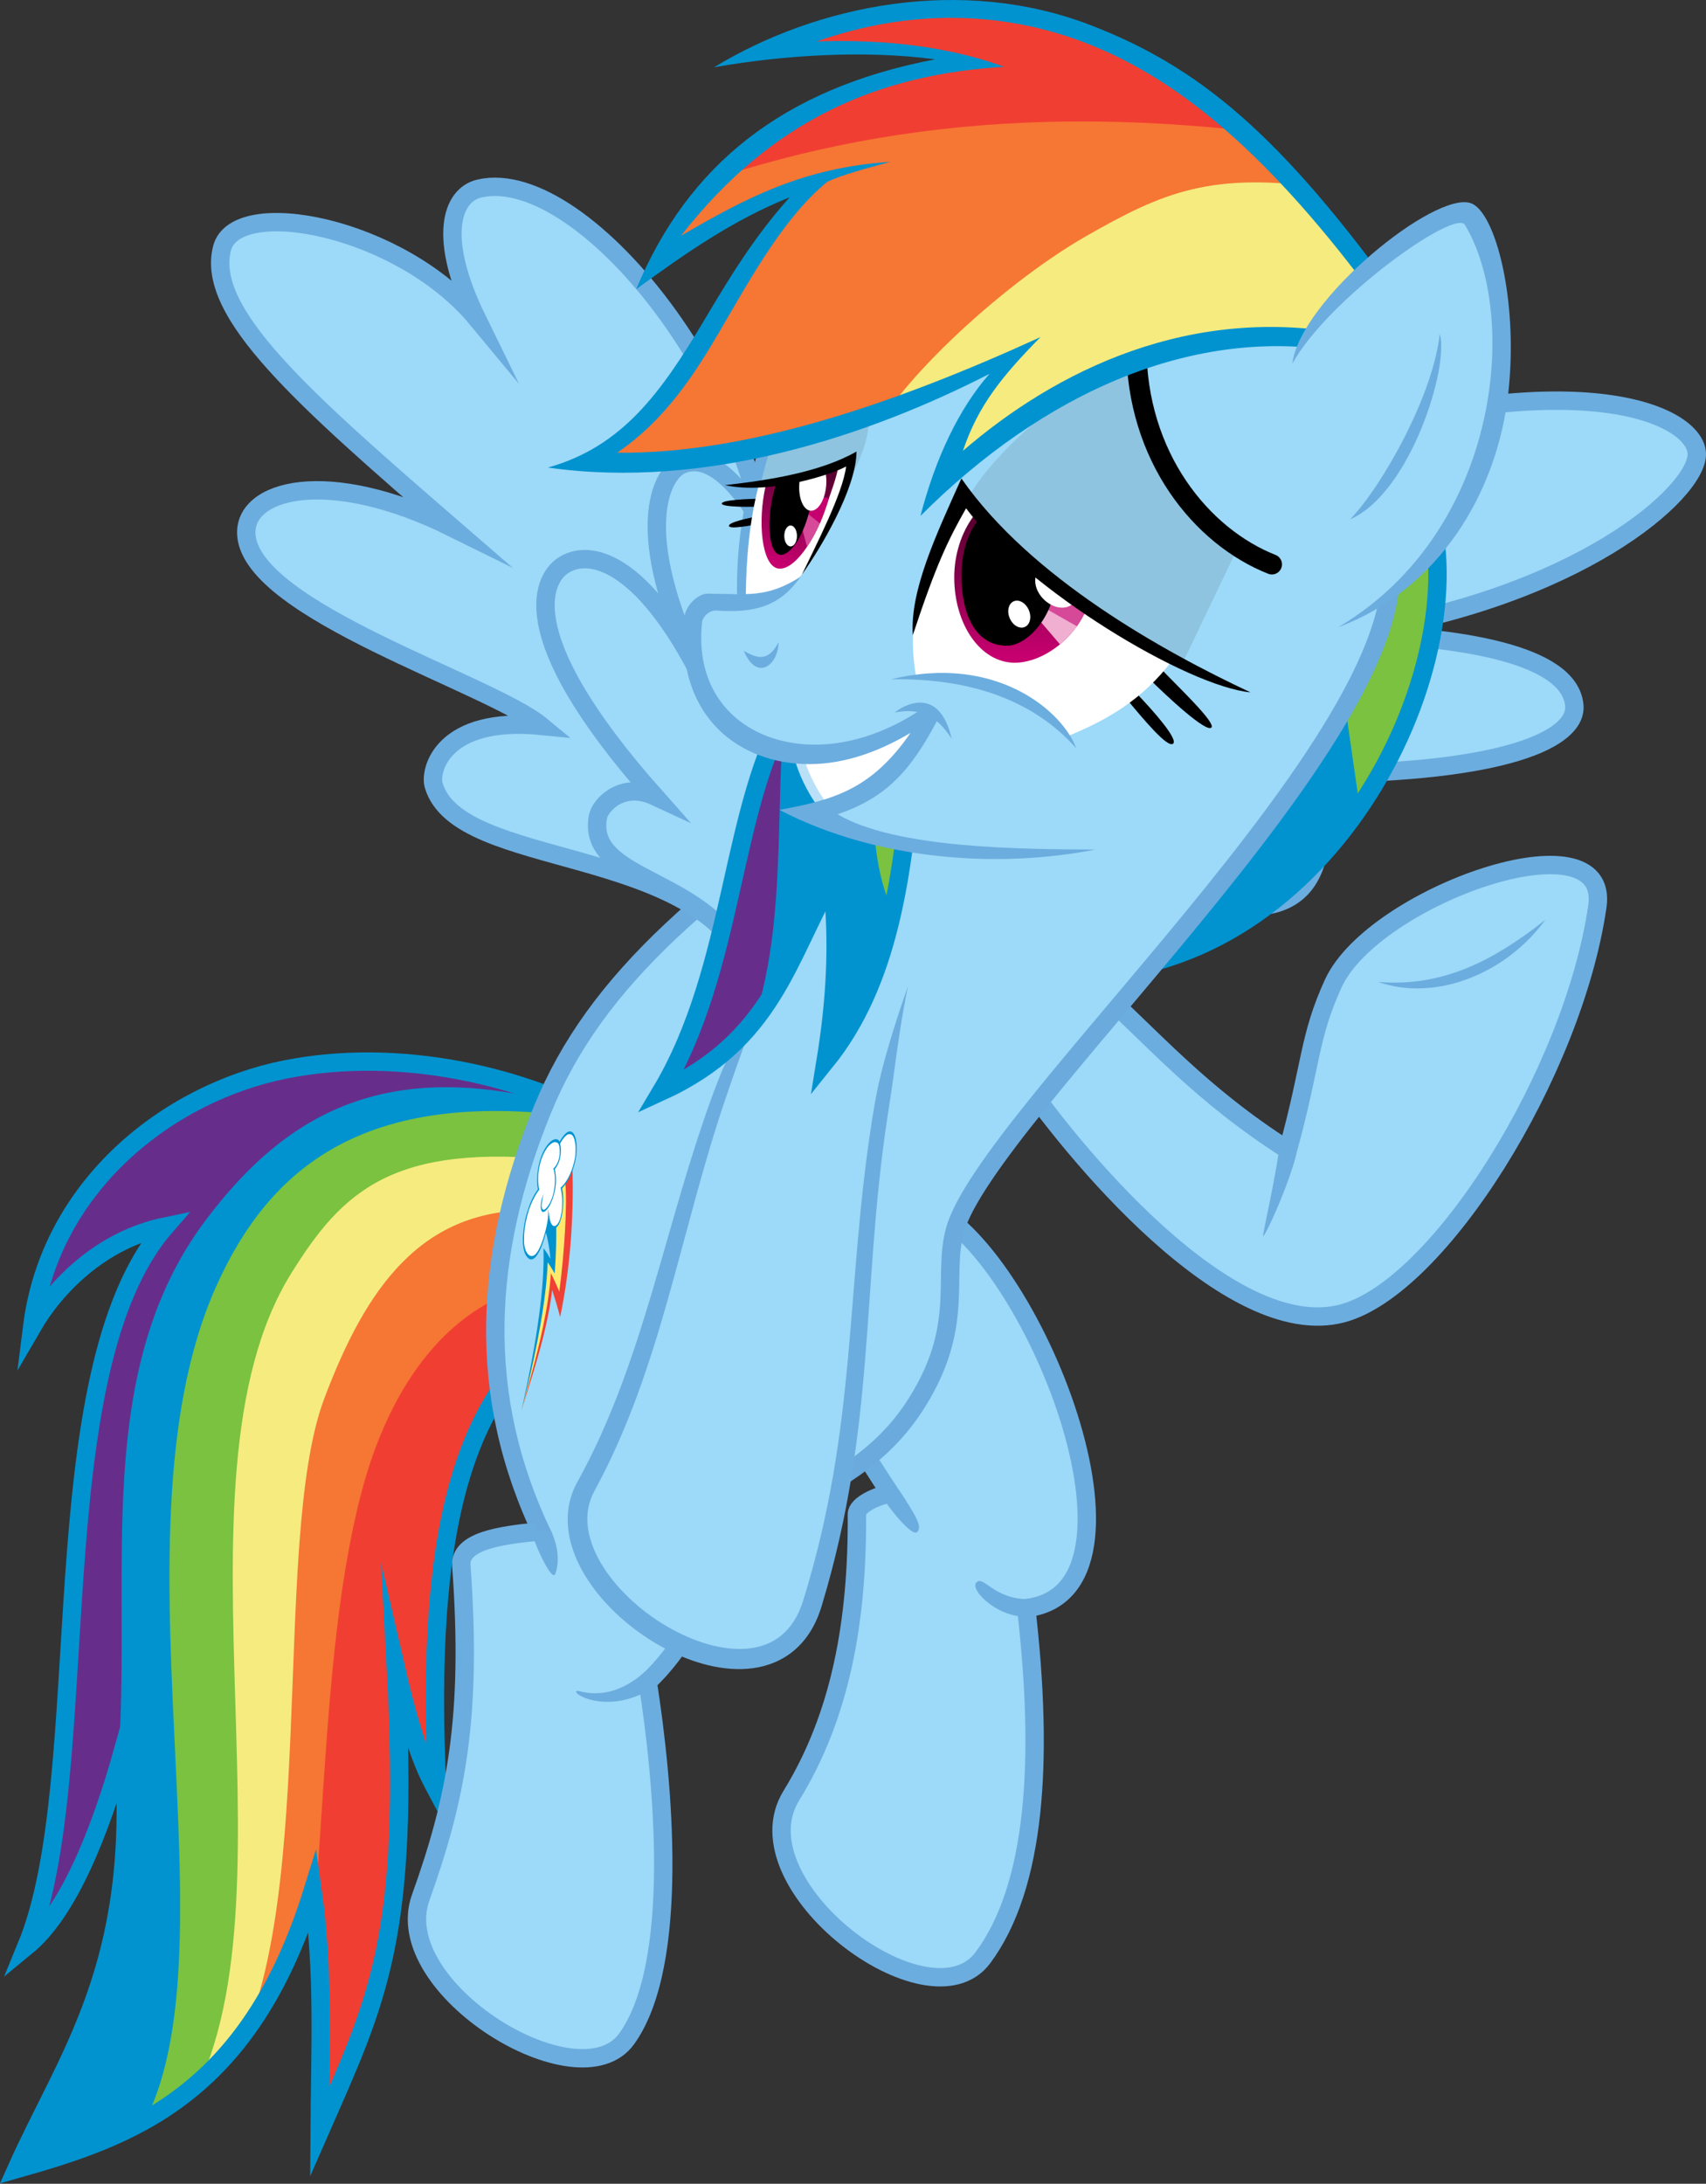 <?xml version="1.0" encoding="UTF-8" standalone="no"?>
<!-- Created with Inkscape (http://www.inkscape.org/) -->
<svg xmlns:dc="http://purl.org/dc/elements/1.1/" xmlns:cc="http://creativecommons.org/ns#" xmlns:rdf="http://www.w3.org/1999/02/22-rdf-syntax-ns#" xmlns:svg="http://www.w3.org/2000/svg" xmlns="http://www.w3.org/2000/svg" xmlns:xlink="http://www.w3.org/1999/xlink" xmlns:sodipodi="http://sodipodi.sourceforge.net/DTD/sodipodi-0.dtd" xmlns:inkscape="http://www.inkscape.org/namespaces/inkscape" width="330.765mm" height="423.333mm" viewBox="0 0 1172 1500" id="svg2" version="1.1" inkscape:version="0.91 r13725" sodipodi:docname="dash_7x02_export.svg">
  <rect x="0" y="0" width="1172" height="1500" fill="#333333" stroke="none"/>
  <defs id="defs4">
    <linearGradient inkscape:collect="always" id="linearGradient5197">
      <stop style="stop-color:#570030;stop-opacity:1" offset="0" id="stop5199"/>
      <stop style="stop-color:#c6006f;stop-opacity:1" offset="1" id="stop5201"/>
    </linearGradient>
    <inkscape:path-effect effect="powerstroke" id="path-effect4378" is_visible="true" offset_points="0.26,4.599 | 1.516,6.96 | 2.803,5.073 | 2.87,4.361" sort_points="true" interpolator_type="CubicBezierFit" interpolator_beta="0.2" start_linecap_type="zerowidth" linejoin_type="round" miter_limit="4" end_linecap_type="zerowidth"/>
    <clipPath clipPathUnits="userSpaceOnUse" id="clipPath4284">
      <path sodipodi:nodetypes="cscccccccccc" inkscape:connector-curvature="0" id="path4286" d="M 237.143,587.362 C 189.029,558.734 119.419,542.87 56.968,555.343 -6.17,567.953 -71.061,618.068 -80.75,695.378 c 12.599,-21.74 37.466,-47.375 72.511,-54.603 -70.004,80.473 -37.108,298.429 -75.613,391.832 22.49,-18.424 39.818,-60.969 52.741,-107.069 9.102,117.226 -30.642,166.562 -58.225,228.336 61.983,-17.534 126.505,-39.569 161.27,-151.325 6.312,45.001 4.06,85.962 3.796,130.963 31.494,-71.855 49.383,-105.646 41.515,-252.461 10.994,47.594 18.311,59.229 22.567,67.254 -7.385,-148.229 15.703,-220.26 75.152,-258.557" style="opacity:0.421;fill:#000000;fill-opacity:1;fill-rule:evenodd;stroke:none;stroke-width:10;stroke-linecap:butt;stroke-linejoin:miter;stroke-miterlimit:40;stroke-dasharray:none;stroke-opacity:1"/>
    </clipPath>
    <clipPath clipPathUnits="userSpaceOnUse" id="clipPath4222">
      <path style="display:inline;opacity:0.462;fill:#ff0000;fill-opacity:1;fill-rule:evenodd;stroke:none;stroke-width:10;stroke-linecap:butt;stroke-linejoin:miter;stroke-miterlimit:10;stroke-dasharray:none;stroke-opacity:1" d="M 661.145,141.71 C 603.122,61.285 550.893,13.264 493.401,-8.489 437.408,-29.676 376.185,-26.019 317.382,2.309 373.188,-1.642 387.551,0.498 416.468,6.497 329.545,28.582 285.843,65.524 261.936,113.981 291.444,93.624 315.303,79.787 345.768,71.984 296.987,111.793 288.429,189.326 220.718,224.037 c 92.129,4.975 147.599,-21.494 228.58,-54.599 -16.464,16.741 -25.802,41.542 -35.197,64.91 50.674,-42.379 130.861,-94.39 222.295,-73.95" id="path4224" inkscape:connector-curvature="0" sodipodi:nodetypes="cscccccccc"/>
    </clipPath>
    <clipPath clipPathUnits="userSpaceOnUse" id="clipPath4280">
      <path style="opacity:0.376;fill:#000000;fill-opacity:1;fill-rule:evenodd;stroke:none;stroke-width:10;stroke-linecap:butt;stroke-linejoin:miter;stroke-miterlimit:10;stroke-dasharray:none;stroke-opacity:1" d="m 332.34,356.872 c -33.488,54.558 -29.892,142.122 -70.7,210.52 60.779,-27.806 68.587,-72.771 92.924,-115.367 4.127,35.275 1.614,68.029 -3.413,98.898 34.851,-43.185 42.373,-102.356 47.293,-164.078" id="path4282" inkscape:connector-curvature="0" sodipodi:nodetypes="ccccc"/>
    </clipPath>
    <clipPath clipPathUnits="userSpaceOnUse" id="clipPath4310">
      <path style="opacity:0.432;fill:#000000;fill-opacity:1;fill-rule:evenodd;stroke:none;stroke-width:10;stroke-linecap:butt;stroke-linejoin:miter;stroke-miterlimit:4;stroke-dasharray:none;stroke-opacity:1" d="m 672.257,232.118 c 42.445,77.354 -31.027,253.11 -166.17,269.206" id="path4312" inkscape:connector-curvature="0" sodipodi:nodetypes="cc"/>
    </clipPath>
    <clipPath clipPathUnits="userSpaceOnUse" id="clipPath5090">
      <path sodipodi:nodetypes="cccccc" inkscape:connector-curvature="0" id="path5092" d="m 425.714,241.648 c -16.354,30.586 -24.682,58.921 -26.979,77.03 -0.278,7.41 0.271,14.999 1.711,23.06 34.182,-1.336 58.745,7.944 82.768,31.964 20.907,-8.481 40.691,-19.785 56.768,-41.268 -46.618,-26.183 -85.355,-53.866 -114.268,-90.786 z" style="opacity:0.342;fill:#000000;fill-opacity:1;fill-rule:evenodd;stroke:none;stroke-width:1px;stroke-linecap:butt;stroke-linejoin:miter;stroke-opacity:1"/>
    </clipPath>
    <clipPath clipPathUnits="userSpaceOnUse" id="clipPath5147">
      <path sodipodi:nodetypes="ccccc" inkscape:connector-curvature="0" id="path5149" d="m 314.915,236.664 c -5.251,19.842 -6.973,40.559 -7.197,60.735 13.186,2.384 21.974,-0.236 30.594,-11.748 10.636,-17.686 24.963,-44.004 26.606,-62.372 -16.877,7.549 -34.36,12.458 -50.003,13.385 z" style="opacity:0.338;fill:#000000;fill-opacity:1;fill-rule:evenodd;stroke:none;stroke-width:1px;stroke-linecap:butt;stroke-linejoin:miter;stroke-opacity:1"/>
    </clipPath>
    <linearGradient inkscape:collect="always" xlink:href="#linearGradient5197" id="linearGradient5203" x1="458.567" y1="253.737" x2="459.678" y2="330.003" gradientUnits="userSpaceOnUse"/>
    <linearGradient inkscape:collect="always" xlink:href="#linearGradient5197" id="linearGradient5211" x1="344.827" y1="228.382" x2="325.785" y2="279.647" gradientUnits="userSpaceOnUse"/>
  </defs>
  <sodipodi:namedview id="base" pagecolor="#ffffff" bordercolor="#666666" borderopacity="1.0" inkscape:pageopacity="0.0" inkscape:pageshadow="2" inkscape:zoom="0.7" inkscape:cx="515.44295" inkscape:cy="1074.3534" inkscape:document-units="px" inkscape:current-layer="layer2" showgrid="false" inkscape:window-width="1680" inkscape:window-height="966" inkscape:window-x="-8" inkscape:window-y="-8" inkscape:window-maximized="1" inkscape:snap-global="false" inkscape:snap-bbox="true" inkscape:object-paths="false" inkscape:bbox-nodes="true" inkscape:snap-nodes="false" showguides="false" fit-margin-top="0" fit-margin-left="0" fit-margin-right="0" fit-margin-bottom="0"/>
  <g inkscape:groupmode="layer" id="layer2" inkscape:label="dash" style="display:inline;opacity:1" transform="translate(98.259,338.405)">
    <g id="g4365" style="opacity:1" transform="matrix(1.262,0,0,1.262,25.75,-304.626)">
      <path sodipodi:nodetypes="ccssscc" inkscape:connector-curvature="0" id="path4155" d="m 369.643,761.291 c 5.295,6.676 9.845,14.554 16.747,24.941 -6.878,0.937 -18.206,6.025 -18.176,11.131 0.34,58.144 -8.812,109.535 -35.714,153.214 -29.979,48.676 75.084,127.566 104.286,88.214 28.859,-38.89 33.143,-107.624 23.576,-190.267 76.968,-8.988 2.754,-196.177 -54.647,-219.019" style="opacity:1;fill:#9dd9f8;fill-opacity:1;fill-rule:evenodd;stroke:#6caddf;stroke-width:10;stroke-linecap:butt;stroke-linejoin:miter;stroke-miterlimit:4;stroke-dasharray:none;stroke-opacity:1"/>
      <path sodipodi:nodetypes="ccsc" inkscape:connector-curvature="0" id="path4226-6-9" d="m 391.024,784.224 -12.386,-0.822 c 10.054,15.119 19.859,25.899 22.311,23.748 3.185,-2.794 -0.849,-9.426 -9.925,-22.926 z" style="color:#000000;font-style:normal;font-variant:normal;font-weight:normal;font-stretch:normal;font-size:medium;line-height:normal;font-family:sans-serif;text-indent:0;text-align:start;text-decoration:none;text-decoration-line:none;text-decoration-style:solid;text-decoration-color:#000000;letter-spacing:normal;word-spacing:normal;text-transform:none;direction:ltr;block-progression:tb;writing-mode:lr-tb;baseline-shift:baseline;text-anchor:start;white-space:normal;clip-rule:nonzero;display:inline;overflow:visible;visibility:visible;opacity:1;isolation:auto;mix-blend-mode:normal;color-interpolation:sRGB;color-interpolation-filters:linearRGB;solid-color:#000000;solid-opacity:1;fill:#6caddf;fill-opacity:1;fill-rule:evenodd;stroke:none;stroke-width:1px;stroke-linecap:butt;stroke-linejoin:miter;stroke-miterlimit:4;stroke-dasharray:none;stroke-dashoffset:0;stroke-opacity:1;color-rendering:auto;image-rendering:auto;shape-rendering:auto;text-rendering:auto;enable-background:accumulate"/>
      <path sodipodi:nodetypes="ccsc" inkscape:connector-curvature="0" id="path4226-6-30" d="m 463.999,852.989 -2.551,-9.34 c -19.038,0.025 -24.702,-13.735 -28.425,-8.826 -3.094,4.081 12.869,20.517 30.976,18.166 z" style="color:#000000;font-style:normal;font-variant:normal;font-weight:normal;font-stretch:normal;font-size:medium;line-height:normal;font-family:sans-serif;text-indent:0;text-align:start;text-decoration:none;text-decoration-line:none;text-decoration-style:solid;text-decoration-color:#000000;letter-spacing:normal;word-spacing:normal;text-transform:none;direction:ltr;block-progression:tb;writing-mode:lr-tb;baseline-shift:baseline;text-anchor:start;white-space:normal;clip-rule:nonzero;display:inline;overflow:visible;visibility:visible;opacity:1;isolation:auto;mix-blend-mode:normal;color-interpolation:sRGB;color-interpolation-filters:linearRGB;solid-color:#000000;solid-opacity:1;fill:#6caddf;fill-opacity:1;fill-rule:evenodd;stroke:none;stroke-width:1px;stroke-linecap:butt;stroke-linejoin:miter;stroke-miterlimit:4;stroke-dasharray:none;stroke-dashoffset:0;stroke-opacity:1;color-rendering:auto;image-rendering:auto;shape-rendering:auto;text-rendering:auto;enable-background:accumulate"/>
    </g>
    <path style="opacity:1;fill:#9dd9f8;fill-opacity:1;fill-rule:evenodd;stroke:#6caddf;stroke-width:12.622;stroke-linecap:butt;stroke-linejoin:miter;stroke-miterlimit:4;stroke-dasharray:none;stroke-opacity:1" d="m 819.994,-39.049 c 174.968,-48.529 246.278,-13.01 247.42,12.1 1.191,26.201 -81.71,100.768 -243.595,123.694 80.243,1.813 156.395,13.905 159.466,49.476 1.995,23.111 -47.871,46.053 -177.314,46.791 12.237,71.16 -8.503,110.036 -90.516,82.242" id="path4165" inkscape:connector-curvature="0" sodipodi:nodetypes="cscscc"/>
    <g id="g5113" style="opacity:1" transform="matrix(1.262,0,0,1.262,25.75,-304.626)">
      <g style="opacity:1" clip-path="url(#clipPath4284)" id="g4274">
        <path style="opacity:1;fill:#662e8a;fill-opacity:1;stroke:none;stroke-width:10;stroke-miterlimit:4;stroke-dasharray:none;stroke-dashoffset:0;stroke-opacity:1" d="M -92.143,583.791 38.962,544.1 150.714,540.934 210,579.505 C 112.882,552.565 54.443,591.918 9.928,660.196 -41.361,738.864 2.244,936.921 -52.143,1025.219 l -57.401,40.04 z" id="rect4181-7" inkscape:connector-curvature="0" sodipodi:nodetypes="ccccsccc"/>
        <path style="opacity:1;fill:#0193cf;fill-opacity:1;stroke:none;stroke-width:10;stroke-miterlimit:4;stroke-dasharray:none;stroke-dashoffset:0;stroke-opacity:1" d="M -84.173,1072.979 C 18.473,951.022 -80.366,762.833 13.488,637.661 59.581,576.186 116.116,547.384 215,576.291 l 3.449,22.36 C -110.944,532.038 80.878,1023.499 -27.605,1174.438 l -76.964,-7.637 z" id="rect4181-1" inkscape:connector-curvature="0" sodipodi:nodetypes="csccccc"/>
        <path style="opacity:1;fill:#7ac240;fill-opacity:1;stroke:none;stroke-width:10;stroke-miterlimit:4;stroke-dasharray:none;stroke-dashoffset:0;stroke-opacity:1" d="M -31.608,1146.085 C 41.164,1061.359 -44.439,815.402 19.538,673.11 48.541,608.604 100.088,566.02 214.446,580.905 l -5.051,36.809 C -64.821,574.012 104.189,1029.387 8.293,1140.467 Z" id="rect4181-3" inkscape:connector-curvature="0" sodipodi:nodetypes="cscccc"/>
        <path style="opacity:1;fill:#f5eb7e;fill-opacity:1;stroke:none;stroke-width:10;stroke-miterlimit:4;stroke-dasharray:none;stroke-dashoffset:0;stroke-opacity:1" d="M 0.333,1125.268 C 70.186,1019.191 -10.85,780.873 60.143,666.506 87.899,621.792 115.264,594.962 207.748,604.787 l -11.869,34.031 C 33.146,657.95 89.602,948.26 55.386,1100.963 Z" id="rect4181-8" inkscape:connector-curvature="0" sodipodi:nodetypes="cscccc"/>
        <path style="opacity:1;fill:#f67634;fill-opacity:1;stroke:none;stroke-width:10;stroke-miterlimit:4;stroke-dasharray:none;stroke-dashoffset:0;stroke-opacity:1" d="M 23.953,1100.925 C 77.149,1024.107 48.329,813.824 78.306,734.325 100.823,674.613 131.113,630.057 194.286,632.005 L 185,686.648 C 90.835,714.975 97.502,876.423 68.905,1116.015 Z" id="rect4181-70" inkscape:connector-curvature="0" sodipodi:nodetypes="cscccc"/>
        <path style="opacity:1;fill:#f13e32;fill-opacity:1;stroke:none;stroke-width:10;stroke-miterlimit:4;stroke-dasharray:none;stroke-dashoffset:0;stroke-opacity:1" d="M 54.482,1144.399 C 81.974,1032.229 71.526,889.77 98.186,786.694 113.84,726.173 146.983,681.195 197.5,671.648 l 12.5,30.357 -44.795,82.111 -1.773,151.436 -79.135,240.287 z" id="rect4181-5" inkscape:connector-curvature="0" sodipodi:nodetypes="cscccccc"/>
      </g>
      <path sodipodi:nodetypes="cscccccccccc" inkscape:connector-curvature="0" id="path4175" d="M 237.143,587.362 C 189.029,558.734 119.419,542.87 56.968,555.343 -6.17,567.953 -71.061,618.068 -80.75,695.378 c 12.599,-21.74 37.466,-47.375 72.511,-54.603 -70.004,80.473 -37.108,298.429 -75.613,391.832 22.49,-18.424 39.818,-60.969 52.741,-107.069 9.102,117.226 -30.642,166.562 -58.225,228.336 61.983,-17.534 126.505,-39.569 161.27,-151.325 6.312,45.001 4.06,85.962 3.796,130.963 31.494,-71.855 49.383,-105.646 41.515,-252.461 10.994,47.594 18.311,59.229 22.567,67.254 -7.385,-148.229 15.703,-220.26 75.152,-258.557" style="opacity:1;fill:none;fill-rule:evenodd;stroke:#0193cf;stroke-width:10;stroke-linecap:butt;stroke-linejoin:miter;stroke-miterlimit:40;stroke-dasharray:none;stroke-opacity:1"/>
    </g>
    <path style="opacity:1;fill:#9dd9f8;fill-opacity:1;fill-rule:evenodd;stroke:#6caddf;stroke-width:12.622;stroke-linecap:butt;stroke-linejoin:miter;stroke-miterlimit:4;stroke-dasharray:none;stroke-opacity:1" d="m 598.166,393.835 c 39.396,58.871 148.322,190.351 225.633,169.957 66.37,-17.508 158.695,-165.188 175.313,-279.58 9.368,-64.481 -153.712,-7.411 -181.405,52.883 -16.861,36.711 -14.979,55.426 -31.202,114.414 -60.829,-38.974 -90.538,-74.789 -136.07,-116.327" id="path4157" inkscape:connector-curvature="0" sodipodi:nodetypes="cssscc"/>
    <g id="g4315" style="opacity:1" transform="matrix(1.262,0,0,1.262,25.75,-304.626)">
      <g clip-path="url(#clipPath4310)" id="g4306">
        <path style="display:inline;opacity:1;fill:#0193cf;fill-opacity:1;stroke:none;stroke-width:10;stroke-miterlimit:4;stroke-dasharray:none;stroke-dashoffset:0;stroke-opacity:1" d="m 635.679,300.587 19.698,131.258 -81.303,68.637 -82.423,12.68 z" id="rect4181-84" inkscape:connector-curvature="0" sodipodi:nodetypes="ccccc"/>
        <path style="display:inline;opacity:1;fill:#7ac240;fill-opacity:1;stroke:none;stroke-width:10;stroke-miterlimit:4;stroke-dasharray:none;stroke-dashoffset:0;stroke-opacity:1" d="m 624.77,293.417 66.752,-54.043 9.376,96.739 -56.43,94.118 z" id="rect4181-37" inkscape:connector-curvature="0" sodipodi:nodetypes="ccccc"/>
      </g>
      <path style="display:inline;opacity:1;fill:none;fill-rule:evenodd;stroke:#0193cf;stroke-width:10;stroke-linecap:butt;stroke-linejoin:miter;stroke-miterlimit:4;stroke-dasharray:none;stroke-opacity:1" d="m 672.257,232.118 c 42.445,77.354 -31.027,253.11 -166.17,269.206" id="path4303" inkscape:connector-curvature="0" sodipodi:nodetypes="cc"/>
    </g>
    <path style="color:#000000;font-style:normal;font-variant:normal;font-weight:normal;font-stretch:normal;font-size:medium;line-height:normal;font-family:sans-serif;text-indent:0;text-align:start;text-decoration:none;text-decoration-line:none;text-decoration-style:solid;text-decoration-color:#000000;letter-spacing:normal;word-spacing:normal;text-transform:none;direction:ltr;block-progression:tb;writing-mode:lr-tb;baseline-shift:baseline;text-anchor:start;white-space:normal;clip-rule:nonzero;display:inline;overflow:visible;visibility:visible;opacity:1;isolation:auto;mix-blend-mode:normal;color-interpolation:sRGB;color-interpolation-filters:linearRGB;solid-color:#000000;solid-opacity:1;fill:#6caddf;fill-opacity:1;fill-rule:evenodd;stroke:none;stroke-width:1px;stroke-linecap:butt;stroke-linejoin:miter;stroke-miterlimit:4;stroke-dasharray:none;stroke-dashoffset:0;stroke-opacity:1;color-rendering:auto;image-rendering:auto;shape-rendering:auto;text-rendering:auto;enable-background:accumulate" d="m 792.314,454.15 -11.51,-5.333 c -2.842,22.467 -12.014,61.894 -11.358,61.933 1.549,0.077 17.757,-35.246 22.868,-56.6 z" id="path4226-6" inkscape:connector-curvature="0" sodipodi:nodetypes="cccc"/>
    <path style="opacity:1;fill:#9dd9f8;fill-opacity:1;fill-rule:evenodd;stroke:#6aaadd;stroke-width:12.622;stroke-linecap:butt;stroke-linejoin:miter;stroke-miterlimit:4;stroke-dasharray:none;stroke-opacity:1" d="m 532.375,174.403 c -144.256,93.961 -221.486,159.598 -258.172,249.845 -39.846,98.022 -46.223,195.337 0.802,292.471 l 11.32,43.411 100.012,-13.471 c 41.116,-58.98 104.602,-56.563 145.507,-121.937 35.784,-57.189 14.165,-91.521 28.631,-125.722 C 599.033,407.839 890.451,146.012 853.917,34.862" id="path4149" inkscape:connector-curvature="0" sodipodi:nodetypes="cscccssc"/>
    <g id="g4328" style="opacity:1" transform="matrix(1.262,0,0,1.262,25.75,-304.626)">
      <path sodipodi:nodetypes="cscscscsc" inkscape:connector-curvature="0" id="path4161" d="M 311.125,502.499 C 282.132,431.561 151.335,447.326 137.785,400.558 135.513,392.715 142.394,362.942 196.418,368.305 168.646,345.337 39.111,305.979 35.846,264.543 33.898,239.809 79.623,226.659 148.042,260.504 66.846,190.207 13.468,143.426 22.63,108.297 30.193,79.302 119.527,96.23 161.329,146.674 139.846,102.772 147.41,79.46 162.623,75.877 220.157,62.325 326.735,194.897 321.763,312.508" style="opacity:1;fill:#9dd9f8;fill-opacity:1;fill-rule:evenodd;stroke:#6caddf;stroke-width:10;stroke-linecap:butt;stroke-linejoin:miter;stroke-miterlimit:40;stroke-dasharray:none;stroke-opacity:1"/>
      <path sodipodi:nodetypes="cscscsc" inkscape:connector-curvature="0" id="path4163" d="m 298.214,482.719 c -26.109,-32.491 -76.805,-33.242 -70.966,-64.96 1.17,-6.357 13.238,-19.344 30.966,-11.111 -81.231,-91.486 -58.419,-119.656 -50.461,-125.278 14.553,-10.281 43.368,-2.554 74.747,58.492 -37.537,-77.083 -20.974,-109.205 -9.504,-113.824 22.031,-8.872 48.595,28.04 78.075,108.824" style="opacity:1;fill:none;fill-rule:evenodd;stroke:#6caddf;stroke-width:10;stroke-linecap:butt;stroke-linejoin:miter;stroke-miterlimit:10;stroke-dasharray:none;stroke-opacity:1"/>
    </g>
    <path style="opacity:1;fill:#9dd9f8;fill-opacity:1;fill-rule:evenodd;stroke:#6caddf;stroke-width:12.622;stroke-linecap:butt;stroke-linejoin:miter;stroke-miterlimit:4;stroke-dasharray:none;stroke-opacity:1" d="m 270.571,713.694 c -25.031,2.52 -53.143,6.387 -51.907,23.311 7.646,104.662 -3.743,160.473 -27.946,228.106 -22.288,62.284 108.882,142.395 141.531,96.923 37.067,-51.627 25.125,-177.133 14.424,-245.237 21.758,-19.816 42.089,-56.072 48.229,-81.595" id="path4153" inkscape:connector-curvature="0" sodipodi:nodetypes="cssscc"/>
    <path style="display:inline;opacity:1;fill:#9dd9f8;fill-opacity:1;fill-rule:evenodd;stroke:none;stroke-width:10;stroke-linecap:butt;stroke-linejoin:miter;stroke-miterlimit:4;stroke-dasharray:none;stroke-opacity:1" d="m 439.445,319.244 c -70.441,119.457 -73.245,250.766 -135.191,363.393 -38.335,69.699 126.175,176.228 155.589,80.329 46.587,-151.89 20.912,-261.377 65.656,-423.959" id="path4380" inkscape:connector-curvature="0" sodipodi:nodetypes="cssc"/>
    <path style="opacity:1;fill:#6caddf;fill-opacity:1;fill-rule:evenodd;stroke:none;stroke-width:10;stroke-linecap:butt;stroke-linejoin:miter;stroke-miterlimit:4;stroke-dasharray:none;stroke-opacity:1" d="m 439.445,319.244 c -19.639,30.286 -35.897,61.184 -47.79,93.51 -16.814,45.704 -28.808,92.21 -42.195,137.092 -13.434,45.041 -28.318,88.647 -51.017,129.595 -5.529,9.943 -7.424,20.591 -6.458,31.225 0.96,10.569 4.73,21.029 10.32,30.826 11.154,19.546 29.985,37.229 50.83,49.417 1.376,0.804 2.762,1.586 4.156,2.343 19.69,10.69 41.674,16.811 61.309,14.258 10.616,-1.38 20.557,-5.307 28.91,-12.441 8.352,-7.133 14.721,-17.135 18.654,-30.164 18.697,-61.622 25.561,-116.321 29.949,-169.972 4.397,-53.759 6.3,-106.22 15.035,-164.334 1.47,-9.782 3.093,-19.763 4.462,-29.964 2.636,-19.631 5.486,-40.161 9.887,-61.628 -7.205,20.702 -13.585,40.529 -18.454,59.984 -2.53,10.109 -4.349,20.163 -5.924,30.056 -9.323,58.53 -11.873,111.695 -16.759,164.867 -4.896,53.284 -12.148,106.831 -30.841,167.114 -3.421,10.947 -8.626,18.592 -14.751,23.717 -6.123,5.124 -13.563,8.063 -21.906,9.092 -15.798,1.95 -34.764,-2.988 -52.938,-12.823 -1.265,-0.685 -2.525,-1.392 -3.776,-2.121 -19.168,-11.17 -36.113,-27.193 -45.944,-44.228 -4.901,-8.493 -7.924,-17.042 -8.738,-25.265 -0.808,-8.158 0.541,-16.087 4.596,-23.568 23.143,-42.4 37.904,-87.251 50.768,-132.693 12.914,-45.617 23.86,-91.573 39.49,-137.314 10.924,-31.971 22.145,-64.774 39.123,-96.582 z" id="path4159" inkscape:connector-curvature="0" sodipodi:nodetypes="cssc" inkscape:path-effect="#path-effect4378" inkscape:original-d="m 439.445,319.24352 c -70.44073,119.45716 -73.24545,250.76625 -135.19092,363.39305 -38.33501,69.69917 126.17491,176.22842 155.58885,80.32899 46.58721,-151.89022 20.91154,-261.37711 65.65581,-423.95855"/>
    <g id="g4321" style="opacity:1" transform="matrix(1.262,0,0,1.262,25.75,-304.626)">
      <g clip-path="url(#clipPath4280)" id="g4275">
        <path style="display:inline;opacity:1;fill:#0193cf;fill-opacity:1;stroke:none;stroke-width:10;stroke-miterlimit:4;stroke-dasharray:none;stroke-dashoffset:0;stroke-opacity:1" d="m 325.714,368.434 57.857,8.214 12.5,121.071 -53.419,85.398 -33.724,-33.613 z" id="rect4181-19" inkscape:connector-curvature="0" sodipodi:nodetypes="cccccc"/>
        <path style="display:inline;opacity:1;fill:#662e8a;fill-opacity:1;stroke:none;stroke-width:10;stroke-miterlimit:4;stroke-dasharray:none;stroke-dashoffset:0;stroke-opacity:1" d="m 328.593,363.722 c -5.631,55.727 3.753,141.753 -29.77,192.395 l -57.73,29.747 64.094,-210.53 z" id="rect4181-34" inkscape:connector-curvature="0" sodipodi:nodetypes="ccccc"/>
        <path style="display:inline;opacity:1;fill:#7ac240;fill-opacity:1;stroke:none;stroke-width:10;stroke-miterlimit:4;stroke-dasharray:none;stroke-dashoffset:0;stroke-opacity:1" d="m 377.5,376.648 33.571,8.571 -12.143,100.714 C 377.83,462.151 375.325,427.632 377.5,376.648 Z" id="rect4181-67" inkscape:connector-curvature="0" sodipodi:nodetypes="cccc"/>
      </g>
      <path sodipodi:nodetypes="ccccc" inkscape:connector-curvature="0" id="path4284" d="m 332.34,356.872 c -33.488,54.558 -29.892,142.122 -70.7,210.52 60.779,-27.806 68.587,-72.771 92.924,-115.367 4.127,35.275 1.614,68.029 -3.413,98.898 34.851,-43.185 42.373,-102.356 47.293,-164.078" style="display:inline;opacity:1;fill:none;fill-rule:evenodd;stroke:#0193cf;stroke-width:10;stroke-linecap:butt;stroke-linejoin:miter;stroke-miterlimit:10;stroke-dasharray:none;stroke-opacity:1"/>
    </g>
    <path style="display:inline;opacity:1;fill:#ffffff;fill-opacity:1;stroke:#b9e0f7;stroke-width:6.311;stroke-miterlimit:4;stroke-dasharray:none;stroke-dashoffset:0;stroke-opacity:1" d="m 447.437,164.194 86.09,-20.512 18.443,43.112 -77.038,38.483 C 460.489,208.214 449.457,188.708 447.437,164.194 Z" id="rect4181-75" inkscape:connector-curvature="0" sodipodi:nodetypes="ccccc"/>
    <path style="display:inline;opacity:1;fill:#9dd9f8;fill-opacity:1;stroke:none;stroke-width:10;stroke-miterlimit:4;stroke-dasharray:none;stroke-dashoffset:0;stroke-opacity:1" d="M 801.679,-139.361 834.388,33.35 629.505,246.708 c -65.86,4.48 -118.711,-1.525 -171.927,-25.044 35.925,-10.203 67.996,-31.298 78.829,-66.386 -45.55,28.449 -84.907,30.644 -121.795,14.011 -31.502,-14.204 -47.923,-70.317 -32.411,-91.327 3.597,-4.872 18.065,-3.793 28.772,-3.683 -1.158,-48.009 9.983,-90.264 20.992,-124.361 l 139.524,-69.608 z" id="rect4181-58" inkscape:connector-curvature="0" sodipodi:nodetypes="cccccsscccc"/>
    <path style="display:inline;opacity:0.1;fill:#000000;fill-opacity:1;fill-rule:evenodd;stroke:none;stroke-width:1px;stroke-linecap:butt;stroke-linejoin:miter;stroke-opacity:1" d="m 431.411,-33.417 -6.986,26.597 61.638,-2.93 c 9.137,-18.855 12.026,-26.502 13.409,-46.207 z" id="path5151" inkscape:connector-curvature="0" sodipodi:nodetypes="ccccc"/>
    <path style="display:inline;opacity:1;fill:none;fill-rule:evenodd;stroke:#6caddf;stroke-width:7.573;stroke-linecap:butt;stroke-linejoin:miter;stroke-miterlimit:4;stroke-dasharray:none;stroke-opacity:1" d="m 412.066,75.694 c -1.764,-44.82 7.217,-83.111 19.092,-119.206" id="path5168" inkscape:connector-curvature="0" sodipodi:nodetypes="cc"/>
    <path style="display:inline;opacity:1;fill:#000000;fill-opacity:1;stroke:none;stroke-width:10;stroke-miterlimit:4;stroke-dasharray:none;stroke-dashoffset:0;stroke-opacity:1" d="m 424.394,21.256 c -6.212,1.126 -21.403,4.183 -21.869,1.583 -0.456,-2.546 14.539,-5.751 21.077,-6.733 z" id="rect4181-376-0-6" inkscape:connector-curvature="0" sodipodi:nodetypes="cscc"/>
    <path style="display:inline;opacity:1;fill:#000000;fill-opacity:1;stroke:none;stroke-width:10;stroke-miterlimit:4;stroke-dasharray:none;stroke-dashoffset:0;stroke-opacity:1" d="M 424.626,9.38 C 420.109,9.935 397.723,10.143 397.592,7.505 397.463,4.922 416.769,4.169 424.496,4.171 Z" id="rect4181-376-0" inkscape:connector-curvature="0" sodipodi:nodetypes="cscc"/>
    <path style="display:inline;opacity:1;fill:#ffffff;fill-opacity:1;fill-rule:evenodd;stroke:none;stroke-width:1px;stroke-linecap:butt;stroke-linejoin:miter;stroke-opacity:1" d="m 423.19,-5.898 c -6.627,25.045 -8.8,51.195 -9.083,76.663 16.641,3.009 27.732,-0.298 38.611,-14.829 13.423,-22.325 31.504,-55.544 33.578,-78.728 -21.3,9.529 -43.365,15.725 -63.106,16.895 z" id="path5135" inkscape:connector-curvature="0" sodipodi:nodetypes="ccccc"/>
    <path style="color:#000000;font-style:normal;font-variant:normal;font-weight:normal;font-stretch:normal;font-size:medium;line-height:normal;font-family:sans-serif;text-indent:0;text-align:start;text-decoration:none;text-decoration-line:none;text-decoration-style:solid;text-decoration-color:#000000;letter-spacing:normal;word-spacing:normal;text-transform:none;direction:ltr;block-progression:tb;writing-mode:lr-tb;baseline-shift:baseline;text-anchor:start;white-space:normal;clip-rule:nonzero;display:inline;overflow:visible;visibility:visible;opacity:1;isolation:auto;mix-blend-mode:normal;color-interpolation:sRGB;color-interpolation-filters:linearRGB;solid-color:#000000;solid-opacity:1;fill:#6caddf;fill-opacity:1;fill-rule:evenodd;stroke:none;stroke-width:10;stroke-linecap:butt;stroke-linejoin:miter;stroke-miterlimit:4;stroke-dasharray:none;stroke-dashoffset:0;stroke-opacity:1;color-rendering:auto;image-rendering:auto;shape-rendering:auto;text-rendering:auto;enable-background:accumulate" d="m 388.301,69.358 c -7.74,-0.073 -15.682,8.876 -16.377,16.104 -6.262,65.116 33.689,98.767 81.337,100.9 24.348,1.09 49.375,-6.717 74.027,-21.383 -27.002,39.204 -53.29,46.049 -90.061,52.936 68.485,35.584 152.206,39.938 217.014,27.247 -48.937,-0.315 -136.667,-0.334 -177.105,-24.243 32.89,-11.23 50.022,-29.161 69.066,-65.564 l -9.399,-7.961 c -27.114,18.794 -55.942,27.193 -81.763,25.487 -43.026,-2.843 -76.506,-32.942 -71.002,-83.884 0.419,-3.879 5.293,-8.364 9.638,-8.048 25.901,1.883 43.751,-2.585 58.035,-23.196 -23.148,14.732 -36.223,11.86 -63.411,11.605 z" id="path4179" inkscape:connector-curvature="0" sodipodi:nodetypes="sssccccccssscs"/>
    <path style="color:#000000;font-style:normal;font-variant:normal;font-weight:normal;font-stretch:normal;font-size:medium;line-height:normal;font-family:sans-serif;text-indent:0;text-align:start;text-decoration:none;text-decoration-line:none;text-decoration-style:solid;text-decoration-color:#000000;letter-spacing:normal;word-spacing:normal;text-transform:none;direction:ltr;block-progression:tb;writing-mode:lr-tb;baseline-shift:baseline;text-anchor:start;white-space:normal;clip-rule:nonzero;display:inline;overflow:visible;visibility:visible;opacity:1;isolation:auto;mix-blend-mode:normal;color-interpolation:sRGB;color-interpolation-filters:linearRGB;solid-color:#000000;solid-opacity:1;fill:#6caddf;fill-opacity:1;fill-rule:evenodd;stroke:none;stroke-width:1px;stroke-linecap:butt;stroke-linejoin:miter;stroke-miterlimit:4;stroke-dasharray:none;stroke-dashoffset:0;stroke-opacity:1;color-rendering:auto;image-rendering:auto;shape-rendering:auto;text-rendering:auto;enable-background:accumulate" d="m 963.508,293.274 c -37.699,29.923 -72.359,46.256 -114.939,42.827 38.582,13.457 86.938,-4.646 114.939,-42.827 z" id="path4226" inkscape:connector-curvature="0" sodipodi:nodetypes="ccc"/>
    <path style="display:inline;opacity:0.1;fill:#000000;fill-opacity:1;fill-rule:evenodd;stroke:none;stroke-width:1px;stroke-linecap:butt;stroke-linejoin:miter;stroke-opacity:1" d="M 752.366,37.179 713.776,117.807 C 649.372,83.948 603.257,49.015 566.345,4.806 581.548,-26.558 646.487,-81.527 682.712,-95.495 c 0.958,32.269 9.543,90.357 69.655,132.674 z" id="path5151-9" inkscape:connector-curvature="0" sodipodi:nodetypes="ccccc"/>
    <path style="display:inline;opacity:1;fill:none;fill-rule:evenodd;stroke:#000000;stroke-width:13.884;stroke-linecap:round;stroke-linejoin:miter;stroke-miterlimit:4;stroke-dasharray:none;stroke-opacity:1" d="m 682.393,-100.596 c -0.03,76.355 45.073,130.895 93.115,149.84" id="path4913" inkscape:connector-curvature="0" sodipodi:nodetypes="cc"/>
    <g id="g4217" clip-path="url(#clipPath4222)" style="opacity:1" transform="matrix(1.262,0,0,1.262,25.75,-304.626)">
      <path sodipodi:nodetypes="cccccc" inkscape:connector-curvature="0" id="rect4181-32" d="m 296.31,-22.058 107.28,-11.729 104.506,5.657 104.643,86.071 C 447.596,38.142 331.165,61.361 239.167,106.156 Z" style="opacity:1;fill:#f13e32;fill-opacity:1;stroke:none;stroke-width:10;stroke-miterlimit:4;stroke-dasharray:none;stroke-dashoffset:0;stroke-opacity:1"/>
      <path sodipodi:nodetypes="cccccc" inkscape:connector-curvature="0" id="rect4181-52" d="M 247.687,86.256 C 349.599,45.024 464.109,25.86 621.259,49.827 l 18.214,38.929 C 503.418,49.781 402.948,190.509 382.33,220.542 l -195.643,25.844 z" style="opacity:1;fill:#f67634;fill-opacity:1;stroke:none;stroke-width:10;stroke-miterlimit:4;stroke-dasharray:none;stroke-dashoffset:0;stroke-opacity:1"/>
      <path sodipodi:nodetypes="cccccsc" inkscape:connector-curvature="0" id="rect4181-6" d="m 626.062,76.085 48.67,60.567 -26.769,33.273 -247.543,90.376 -25.045,-45.409 c 8.322,-26.934 69.271,-85.637 118.131,-113.429 C 534.213,78.308 561.162,65.923 626.062,76.085 Z" style="opacity:1;fill:#f5eb7e;fill-opacity:1;stroke:none;stroke-width:10;stroke-miterlimit:4;stroke-dasharray:none;stroke-dashoffset:0;stroke-opacity:1"/>
    </g>
    <path style="color:#000000;font-style:normal;font-variant:normal;font-weight:normal;font-stretch:normal;font-size:medium;line-height:normal;font-family:sans-serif;text-indent:0;text-align:start;text-decoration:none;text-decoration-line:none;text-decoration-style:solid;text-decoration-color:#000000;letter-spacing:normal;word-spacing:normal;text-transform:none;direction:ltr;block-progression:tb;writing-mode:lr-tb;baseline-shift:baseline;text-anchor:start;white-space:normal;clip-rule:nonzero;display:inline;overflow:visible;visibility:visible;opacity:1;isolation:auto;mix-blend-mode:normal;color-interpolation:sRGB;color-interpolation-filters:linearRGB;solid-color:#000000;solid-opacity:1;fill:#0193cf;fill-opacity:1;fill-rule:evenodd;stroke:none;stroke-width:10;stroke-linecap:butt;stroke-linejoin:miter;stroke-miterlimit:10;stroke-dasharray:none;stroke-dashoffset:0;stroke-opacity:1;color-rendering:auto;image-rendering:auto;shape-rendering:auto;text-rendering:auto;enable-background:accumulate" d="m 392.288,-292.187 c 48.863,-8.629 104.649,-11.814 151.918,-5.447 -104.738,19.905 -170.019,72.805 -205.408,157.893 34.058,-24.828 66.487,-47.516 105.496,-63.181 -24.604,27.355 -41.462,55.371 -58.699,84.359 -29.792,50.1 -56.48,87.073 -107.434,101.318 108.83,15.463 220.363,-21.839 303.355,-64.381 -20.869,23.687 -37.123,57.84 -47.419,97.595 83.27,-83.374 187.821,-132.419 293.443,-111.974 l 2.753,-12.319 c -110.443,-21.82 -203.439,24.696 -267.011,79.576 10.419,-31.188 27.115,-51.511 53.267,-78.108 -99.759,45.633 -201.543,80.44 -290.812,79.431 33.031,-22.629 53.173,-53.772 71.219,-84.788 21.228,-36.484 43.852,-77.427 73.219,-101.397 10.807,-4.931 27.084,-9.255 43.149,-13.602 -59.695,3.811 -99.658,25.052 -143.725,50.757 62.733,-80.567 136.53,-110.821 221.999,-116.083 -48.205,-17.495 -97.584,-18.434 -128.824,-17.409 62.124,-21.734 125.03,-21.597 183.442,0.508 70.865,26.818 135.944,86.353 208.819,187.377 l 10.235,-7.384 C 781.32,-246.778 724.789,-292.772 650.682,-321.245 562.498,-355.127 463.35,-335.373 392.288,-292.187 Z" id="path4177" inkscape:connector-curvature="0" sodipodi:nodetypes="ccccsccccccccscccccsccsc"/>
    <path style="color:#000000;font-style:normal;font-variant:normal;font-weight:normal;font-stretch:normal;font-size:medium;line-height:normal;font-family:sans-serif;text-indent:0;text-align:start;text-decoration:none;text-decoration-line:none;text-decoration-style:solid;text-decoration-color:#000000;letter-spacing:normal;word-spacing:normal;text-transform:none;direction:ltr;block-progression:tb;writing-mode:lr-tb;baseline-shift:baseline;text-anchor:start;white-space:normal;clip-rule:nonzero;display:inline;overflow:visible;visibility:visible;opacity:1;isolation:auto;mix-blend-mode:normal;color-interpolation:sRGB;color-interpolation-filters:linearRGB;solid-color:#000000;solid-opacity:1;fill:#6caddf;fill-opacity:1;fill-rule:evenodd;stroke:none;stroke-width:1px;stroke-linecap:butt;stroke-linejoin:miter;stroke-miterlimit:4;stroke-dasharray:none;stroke-dashoffset:0;stroke-opacity:1;color-rendering:auto;image-rendering:auto;shape-rendering:auto;text-rendering:auto;enable-background:accumulate" d="m 280.326,713.233 -14.398,-1.189 c 7.596,21.59 14.598,32.438 16.689,31.491 0.751,-0.34 5.945,-12.653 -2.291,-30.302 z" id="path4226-6-4" inkscape:connector-curvature="0" sodipodi:nodetypes="ccsc"/>
    <path style="color:#000000;font-style:normal;font-variant:normal;font-weight:normal;font-stretch:normal;font-size:medium;line-height:normal;font-family:sans-serif;text-indent:0;text-align:start;text-decoration:none;text-decoration-line:none;text-decoration-style:solid;text-decoration-color:#000000;letter-spacing:normal;word-spacing:normal;text-transform:none;direction:ltr;block-progression:tb;writing-mode:lr-tb;baseline-shift:baseline;text-anchor:start;white-space:normal;clip-rule:nonzero;display:inline;overflow:visible;visibility:visible;opacity:1;isolation:auto;mix-blend-mode:normal;color-interpolation:sRGB;color-interpolation-filters:linearRGB;solid-color:#000000;solid-opacity:1;fill:#6caddf;fill-opacity:1;fill-rule:evenodd;stroke:none;stroke-width:1px;stroke-linecap:butt;stroke-linejoin:miter;stroke-miterlimit:4;stroke-dasharray:none;stroke-dashoffset:0;stroke-opacity:1;color-rendering:auto;image-rendering:auto;shape-rendering:auto;text-rendering:auto;enable-background:accumulate" d="m 350.763,820.642 -5.324,-11.326 c -24.111,22.171 -44.331,13.874 -46.4,13.759 -8.254,-0.459 18.828,18.634 51.724,-2.432 z" id="path4226-6-3" inkscape:connector-curvature="0" sodipodi:nodetypes="ccsc"/>
    <path style="display:inline;opacity:1;fill:#6caddf;fill-opacity:1;stroke:none;stroke-width:10;stroke-miterlimit:4;stroke-dasharray:none;stroke-dashoffset:0;stroke-opacity:1" d="m 555.587,169.198 c -7.334,-11.379 -17.512,-22.523 -39.099,-18.192 5.403,-4.705 30.489,-19.38 39.099,18.192 z" id="rect4181-72" inkscape:connector-curvature="0" sodipodi:nodetypes="ccc"/>
    <path style="display:inline;opacity:1;fill:#6caddf;fill-opacity:1;stroke:none;stroke-width:10;stroke-miterlimit:4;stroke-dasharray:none;stroke-dashoffset:0;stroke-opacity:1" d="m 412.759,108.677 c 9.595,5.393 16.54,7.581 23.818,-5.835 -0.05,15.338 -14.819,27.379 -23.818,5.835 z" id="rect4181-72-0" inkscape:connector-curvature="0" sodipodi:nodetypes="ccc"/>
    <g id="g4282" style="opacity:1" transform="matrix(1.262,0,0,1.262,25.75,-304.626)">
      <path sodipodi:nodetypes="sccs" inkscape:connector-curvature="0" id="rect4181-77" d="m 701.299,89.132 c 47.333,77.053 -5.753,197.815 -64.316,221.666 L 606.344,167.862 c 17.947,-37.069 87.822,-90.34 94.954,-78.73 z" style="display:inline;opacity:1;fill:#9dd9f8;fill-opacity:1;stroke:none;stroke-width:10;stroke-miterlimit:4;stroke-dasharray:none;stroke-dashoffset:0;stroke-opacity:1"/>
      <path sodipodi:nodetypes="csscssc" inkscape:connector-curvature="0" id="rect4181-72-6" d="m 630.312,314.578 c 49.699,-29.464 74.723,-79.62 81.741,-126.64 5.416,-36.286 0.108,-70.705 -12.857,-92.306 -5.363,-8.936 -74.471,40.234 -93.972,75.534 4.412,-34.842 77.933,-94.454 97.326,-87.292 13.246,4.892 25.922,52.959 20.197,103.675 -6.152,54.499 -38.171,106.796 -92.435,127.029 z" style="display:inline;opacity:1;fill:#6caddf;fill-opacity:1;stroke:none;stroke-width:10;stroke-miterlimit:4;stroke-dasharray:none;stroke-dashoffset:0;stroke-opacity:1"/>
      <path sodipodi:nodetypes="ccc" inkscape:connector-curvature="0" id="rect4181-72-67" d="m 636.719,255.899 c 17.73,-18.474 45.308,-67.902 48.742,-100.944 5.375,17.272 -15.8,86.524 -48.742,100.944 z" style="display:inline;opacity:1;fill:#6caddf;fill-opacity:1;stroke:none;stroke-width:10;stroke-miterlimit:4;stroke-dasharray:none;stroke-dashoffset:0;stroke-opacity:1"/>
    </g>
    <g transform="matrix(0.047,-0.051,0,0.101,305.14,435.947)" id="g4402" style="opacity:1">
      <path sodipodi:nodetypes="scssssscsscssscsss" inkscape:connector-curvature="0" id="path4223" d="m -694.326,-107.497 c -39.411,44.596 -33.116,118.301 -16.255,171.676 -66.627,5.474 -131.129,33.492 -173.608,88.584 -24.105,31.262 -45.48,70.561 -48.191,120.77 -3.558,65.902 17.306,108.168 43.395,140.645 38.721,48.204 91.44,72.344 116.738,74.783 26.26,2.532 77.918,0.535 113.763,-32.593 35.867,-33.148 86.969,-90.686 93.854,-142.934 1.005,26.936 30.632,99.1 82.083,124.36 25.797,12.665 73.976,18.997 96.524,-17.331 34.677,-55.87 42.951,-97.989 7.374,-198.922 68.993,3.887 105.76,-6.152 157.289,-40.932 51.529,-34.779 69.844,-99.961 57.916,-149.444 -11.928,-49.483 -41.025,-93.996 -75.364,-112.812 -34.339,-18.817 -76.666,-43.409 -167.821,-15.092 -11.338,-17.56 -33.057,-36.764 -63.459,-50.105 -30.12,-13.217 -68.84,-20.658 -98.138,-19.701 -64.394,2.104 -107.84,38.386 -126.1,59.048 z" style="color:#000000;font-style:normal;font-variant:normal;font-weight:normal;font-stretch:normal;font-size:medium;line-height:normal;font-family:Sans;-inkscape-font-specification:Sans;text-indent:0;text-align:start;text-decoration:none;text-decoration-line:none;letter-spacing:normal;word-spacing:normal;text-transform:none;direction:ltr;block-progression:tb;writing-mode:lr-tb;baseline-shift:baseline;text-anchor:start;display:inline;overflow:visible;visibility:visible;fill:#ffffff;fill-opacity:1;stroke:none;stroke-width:20;marker:none;enable-background:accumulate"/>
      <path sodipodi:nodetypes="csccccsccsccsc" inkscape:connector-curvature="0" id="path3037" d="m -964.15,1442.226 c 88.757,-122.412 178.438,-254.482 249.977,-395.756 39.331,-77.671 73.184,-158.136 98.395,-241.335 17.323,-59.131 29.567,-138.657 32.568,-200.245 34.406,43.283 69.154,83.59 103.466,126.947 15.728,-99.404 18.356,-185.638 18.115,-286.245 57.708,18.371 95.02,-39.598 101.196,-89.552 5.419,-43.833 0.965,-92.654 -18.091,-133.087 19.295,-0.442 42.426,-1.08 63.678,-3.208 23.247,110.061 14.626,244.948 -8.253,374.171 -22.109,124.873 -57.699,244.457 -81.307,331.24 -44.664,-64.902 -55.302,-83.227 -122.165,-184.637 -17.201,106.672 -59.277,204.973 -114.892,296.139 -92.35,151.383 -206.822,289.072 -322.686,405.568 z" style="fill:#fee96c;fill-opacity:1"/>
      <path sodipodi:nodetypes="cssccccccsccsc" style="fill:#ef4135;fill-opacity:1" d="m -954.866,1432.184 c 55.513,-64.132 112.89,-129.822 166.985,-197.905 50.409,-63.443 97.967,-128.964 138.512,-197.236 58.296,-98.164 102.09,-202.017 119.005,-313.562 42.242,61.706 85.49,127.143 122.628,188.201 75.881,-226.504 117.935,-538.937 88.089,-691.394 54.198,-5.134 88.083,-27.691 105.801,-42.826 14.993,317.532 -25.429,642.727 -181.479,913.13 -37.804,-86.067 -79.855,-173.476 -117.925,-243.975 -18.092,76.124 -56.85,143.715 -98.247,209.1 -74.139,117.099 -231.786,271.565 -352.636,386.515 2.859,-3.413 6.22,-6.805 9.267,-10.049 l 0,0 z" id="path3050" inkscape:connector-curvature="0"/>
      <path sodipodi:nodetypes="cscccssssssscsssscssssscsscccscccssscsssssscsssssscsccsssssscsssssscsssssssscssssss" inkscape:connector-curvature="0" id="path3013" d="m -958.684,1433.493 c 106.885,-162.878 196.545,-335.2 254.653,-507.278 48.369,-143.237 75.506,-290.54 64.694,-427.614 47.841,52.743 70.582,82.807 102.012,124.277 -11.962,-71.81 -38.008,-152.997 -65.64,-211.781 -7.107,9.15 -14.888,18.824 -22.571,26.891 -19.47,20.443 -36.826,33.84 -57.411,44.422 -52.355,26.913 -105.659,24.04 -154.06,-8.302 -24.004,-16.04 -47.874,-40.215 -69.196,-70.082 -11.707,-16.398 -23.574,-44.37 -29.217,-68.871 -5.455,-23.68 -6.607,-49.408 -3.263,-72.856 6.415,-44.984 24.991,-91.325 60.087,-127.142 48.862,-49.865 98.32,-69.482 157.835,-77.353 -7.594,-19.981 -10.35,-45.593 -11.433,-64.979 -2.322,-41.547 15.719,-89.347 39.758,-115.56 22.324,-24.344 56.476,-41.636 91.151,-48.088 39.671,-7.381 74.274,-4.543 114.791,8.469 24.182,7.767 65.21,27.962 82.862,56.326 35.695,-12.315 78.572,-14.764 110.957,-7.864 35.302,7.522 63.071,24.812 86.333,47.812 40.751,40.293 59.319,104.947 50.824,158.191 -3.712,23.264 -15.679,47.165 -34.846,69.856 -21.573,25.54 -50.477,43.876 -80.688,54.247 -31.87,10.94 -66.078,13.75 -97.061,13.192 18.427,43.52 20.738,90.568 14.107,130.601 -5.43,32.779 -16.939,58.798 -34.381,74.609 -19.817,17.962 -39.967,21.871 -64.029,18.592 1.611,69.559 -0.422,160.582 -22.027,300.596 -34.777,-43.037 -70.165,-89.338 -103.101,-128.406 -9.324,109.216 -39.172,215.453 -81.008,314.595 -74.41,176.336 -173.578,334.767 -283.895,474.335 -12.482,16.29 -21.521,27.89 -21.73,27.89 1.721,-3.359 3.809,-6.155 5.496,-8.727 z m 227.074,-953.776 c 36.712,-6.161 74.232,-29.187 106.115,-64.686 25.889,-28.826 46.731,-62.519 52.167,-90.211 4.475,-22.797 4.28,-30.947 6.032,-57.398 4.088,18.691 6.548,37.357 11.334,55.211 7.447,27.78 20.367,54.847 36.611,74.563 17.874,21.695 42.822,37.651 68.495,41.098 20.935,2.811 42.91,-3.625 53.521,-14.868 14.766,-15.646 25.857,-34.872 30.086,-64.874 3.895,-27.63 2.852,-62.23 -3.479,-87.066 -7.553,-29.628 -9.899,-36.156 -18.272,-57.259 13.677,1.48 28.571,2.467 44.526,1.626 51.072,-2.693 89.089,-16.901 117.33,-39.408 24.413,-19.456 52.08,-50.75 56.015,-84.471 2.505,-21.468 3.585,-39.632 -1.321,-61.135 -9.355,-41.006 -30.535,-79.638 -63.636,-101.796 -19.692,-13.181 -40.903,-24.123 -63.605,-27.731 -31.323,-4.977 -62.14,-1.966 -96.187,9.225 8.133,24.81 13.848,41.097 9.906,67.169 -3.076,20.34 -13.153,36.497 -23.954,45.941 -20.55,17.669 -43.003,20.256 -62.475,21.527 6.453,20.736 12.778,44.474 14.901,63.634 3.114,28.11 -2.207,60.022 -13.722,81.493 -18.223,33.978 -52.121,58.491 -87.264,67.199 -23.006,5.701 -46.749,5.483 -67.923,-0.377 -25.122,-6.952 -43.373,-22.869 -50.139,-44.283 -3.886,-12.299 -2.264,-28.021 -0.06,-34.971 4.909,-15.482 9.467,-27.142 39.019,-47.515 -8.915,14.897 -18.453,29.491 -24.851,48.464 -3.245,9.623 -4.666,20.184 -0.878,30.926 7.082,20.081 25.074,33.222 52.171,36.805 22.83,3.019 54.164,-1.672 71.233,-10.127 29.405,-14.566 47.232,-30.863 58.244,-60.038 8.204,-21.736 11.842,-44.527 10.222,-67.831 -1.911,-27.475 -10.784,-55.316 -23.059,-77.94 18.372,2.374 39.844,0.973 54.412,-6.039 20.464,-9.85 35.427,-23.681 38.465,-49.168 2.255,-18.917 -2.177,-47.21 -9.557,-61.413 -12.569,-24.191 -34.944,-37.622 -56.735,-50.005 -23.19,-13.179 -68.368,-22.795 -99.481,-22.165 -34.308,0.695 -72.556,13.433 -99.216,34.921 -24.103,19.428 -36.419,43.439 -45.35,70.299 -5.201,15.641 -6.546,33.533 -5.35,50.976 1.855,27.062 6.391,49.742 17.495,72.085 -29.34,2.271 -51.931,8.303 -72.141,15.618 -41.013,14.845 -77.008,36.477 -105.575,74.315 -34.553,45.766 -47.256,90.803 -46.058,145.873 0.588,27.058 9.267,48.563 22.121,72.737 8.233,15.483 30.909,44.389 49.671,59.901 37.002,30.592 77.418,48.348 120.197,41.169 z" style="fill:#0093d0;fill-opacity:1"/>
    </g>
    <path style="display:inline;opacity:1;fill:#000000;fill-opacity:1;stroke:none;stroke-width:10;stroke-miterlimit:4;stroke-dasharray:none;stroke-dashoffset:0;stroke-opacity:1" d="m 681.573,136.872 c 14.092,14.595 29.51,32.614 26.078,35.542 -3.845,3.282 -20.72,-17.252 -32.134,-30.839 z" id="rect4181-376-6" inkscape:connector-curvature="0" sodipodi:nodetypes="cscc"/>
    <path style="display:inline;opacity:1;fill:#000000;fill-opacity:1;stroke:none;stroke-width:10;stroke-miterlimit:4;stroke-dasharray:none;stroke-dashoffset:0;stroke-opacity:1" d="m 698.175,119.884 c 14.092,14.595 38.809,38.079 35.799,41.44 -3.367,3.76 -29.485,-20.28 -43.289,-34.027 z" id="rect4181-376" inkscape:connector-curvature="0" sodipodi:nodetypes="cscc"/>
    <path style="display:inline;opacity:1;fill:#ffffff;fill-opacity:1;fill-rule:evenodd;stroke:none;stroke-width:1px;stroke-linecap:butt;stroke-linejoin:miter;stroke-opacity:1" d="M 563.025,0.393 C 542.386,39 531.876,74.766 528.976,97.624 c -0.351,9.354 0.342,18.932 2.16,29.107 43.14,-1.686 74.14,10.028 104.458,40.347 26.385,-10.705 51.354,-24.973 71.645,-52.09 C 648.404,81.938 599.516,46.995 563.025,0.393 Z" id="path5076" inkscape:connector-curvature="0" sodipodi:nodetypes="cccccc"/>
    <path style="display:inline;opacity:1;fill:#6caddf;fill-opacity:1;stroke:none;stroke-width:10;stroke-miterlimit:4;stroke-dasharray:none;stroke-dashoffset:0;stroke-opacity:1" d="M 513.97,128.207 C 586.547,110.448 632.083,150.621 641.082,175.544 612.925,143.853 570.467,127.205 513.97,128.207 Z" id="rect4181-376-6-1" inkscape:connector-curvature="0" sodipodi:nodetypes="ccc"/>
    <g style="display:inline;opacity:1" id="g5080" clip-path="url(#clipPath5090)" transform="matrix(1.262,0,0,1.262,25.75,-304.626)">
      <path sodipodi:nodetypes="sssss" inkscape:connector-curvature="0" id="path4983-5" d="m 496.549,288.233 c 0,25.445 -23.623,45.714 -42.411,45.714 -18.788,0 -32.946,-20.984 -32.946,-46.429 1e-5,-25.445 16.123,-47.321 34.911,-47.321 18.788,10e-6 40.446,22.591 40.446,48.036 z" style="opacity:1;fill:url(#linearGradient5203);fill-opacity:1;stroke:none;stroke-width:10;stroke-linecap:round;stroke-miterlimit:4;stroke-dasharray:none;stroke-dashoffset:0;stroke-opacity:1"/>
      <path sodipodi:nodetypes="ccccc" inkscape:connector-curvature="0" id="rect4181-376-4" d="m 471.427,303.526 16.669,10.348 c -2.013,3.052 -6.092,7.536 -9.345,10.067 l -12.008,-14.007 z" style="display:inline;opacity:1;fill:#f0aed0;fill-opacity:1;stroke:none;stroke-width:10;stroke-miterlimit:4;stroke-dasharray:none;stroke-dashoffset:0;stroke-opacity:1"/>
      <path sodipodi:nodetypes="ccccc" inkscape:connector-curvature="0" id="rect4181-376-4-8" d="m 474.772,293.187 18.573,11.171 c -1.575,3.74 -3.112,6.472 -5.41,9.747 l -16.999,-9.644 z" style="display:inline;opacity:0.989;fill:#d64a99;fill-opacity:1;stroke:none;stroke-width:10;stroke-miterlimit:4;stroke-dasharray:none;stroke-dashoffset:0;stroke-opacity:1"/>
      <path sodipodi:nodetypes="sssss" inkscape:connector-curvature="0" id="path4983-7" d="m 476.607,286.38 c 0,21.154 -15.11,38.304 -26.786,38.304 -17.106,0 -24.704,-17.149 -24.704,-38.304 10e-6,-21.154 10.503,-38.304 24.704,-38.304 14.202,-1e-5 26.786,17.149 26.786,38.304 z" style="opacity:1;fill:#000000;fill-opacity:1;stroke:none;stroke-width:10;stroke-linecap:round;stroke-miterlimit:4;stroke-dasharray:none;stroke-dashoffset:0;stroke-opacity:1"/>
      <path inkscape:connector-curvature="0" id="path4983-1" d="m 461.957,305.718 a 7.607,5.647 66.876 0 1 -2.706,8.901 7.607,5.647 66.876 0 1 -8.029,-5.336 7.607,5.647 66.876 0 1 2.706,-8.901 7.607,5.647 66.876 0 1 8.029,5.336 z" style="display:inline;opacity:1;fill:#ffffff;fill-opacity:1;stroke:none;stroke-width:10;stroke-linecap:round;stroke-miterlimit:4;stroke-dasharray:none;stroke-dashoffset:0;stroke-opacity:1"/>
      <path inkscape:connector-curvature="0" id="path4983-1-9" d="m 484.84,287.239 a 12.928,9.647 44.675 0 1 -0.13,15.401 12.928,9.647 44.675 0 1 -16.156,-4.708 12.928,9.647 44.675 0 1 0.13,-15.401 12.928,9.647 44.675 0 1 16.156,4.708 z" style="display:inline;opacity:1;fill:#ffffff;fill-opacity:1;stroke:none;stroke-width:10;stroke-linecap:round;stroke-miterlimit:4;stroke-dasharray:none;stroke-dashoffset:0;stroke-opacity:1"/>
    </g>
    <path style="color:#000000;font-style:normal;font-variant:normal;font-weight:normal;font-stretch:normal;font-size:medium;line-height:normal;font-family:sans-serif;text-indent:0;text-align:start;text-decoration:none;text-decoration-line:none;text-decoration-style:solid;text-decoration-color:#000000;letter-spacing:normal;word-spacing:normal;text-transform:none;direction:ltr;block-progression:tb;writing-mode:lr-tb;baseline-shift:baseline;text-anchor:start;white-space:normal;clip-rule:nonzero;display:inline;overflow:visible;visibility:visible;opacity:1;isolation:auto;mix-blend-mode:normal;color-interpolation:sRGB;color-interpolation-filters:linearRGB;solid-color:#000000;solid-opacity:1;fill:#000000;fill-opacity:1;fill-rule:evenodd;stroke:none;stroke-width:10;stroke-linecap:butt;stroke-linejoin:miter;stroke-miterlimit:4;stroke-dasharray:none;stroke-dashoffset:0;stroke-opacity:1;color-rendering:auto;image-rendering:auto;shape-rendering:auto;text-rendering:auto;enable-background:accumulate" d="M 562.217,-9.756 C 545.148,28.305 526.768,67.051 528.832,97.876 544.974,48.968 553.228,32.251 565.431,10.711 607.142,66.994 717.287,132.937 760.808,137.174 701.13,109.205 609.769,58.606 562.217,-9.756 Z" id="path4879" inkscape:connector-curvature="0" sodipodi:nodetypes="ccccc"/>
    <g style="display:inline;opacity:1" id="g5137" clip-path="url(#clipPath5147)" transform="matrix(1.262,0,0,1.262,25.75,-304.626)">
      <path sodipodi:nodetypes="sssccs" style="opacity:1;fill:url(#linearGradient5211);fill-opacity:1;stroke:none;stroke-width:10;stroke-linecap:round;stroke-miterlimit:4;stroke-dasharray:none;stroke-dashoffset:0;stroke-opacity:1" d="m 351.625,248.52 c -6.111,19.157 -18.225,36.168 -26.741,34.049 -8.516,-2.119 -10.857,-25.433 -6.33,-45.025 0.46,-1.992 0.979,-3.855 1.548,-5.595 l 38.196,-9.951 c 0.65,7.267 -3.692,17.178 -6.673,26.522 z" id="path5097" inkscape:connector-curvature="0"/>
      <path sodipodi:nodetypes="ccccc" inkscape:connector-curvature="0" id="path5118" d="m 340.749,251.698 -2.881,7.33 3.196,11.841 c 1.825,-2.669 4.654,-7.332 7.308,-13.604 z" style="opacity:1;fill:#d64a99;fill-opacity:1;fill-rule:evenodd;stroke:none;stroke-width:1px;stroke-linecap:butt;stroke-linejoin:miter;stroke-opacity:1"/>
      <path sodipodi:nodetypes="ccccc" inkscape:connector-curvature="0" id="path5118-5" d="m 342.933,242.361 -2.39,9.741 7.47,5.969 c 2.046,-4.603 3.164,-8.011 4.996,-13.645 z" style="display:inline;opacity:1;fill:#c6006f;fill-opacity:1;fill-rule:evenodd;stroke:none;stroke-width:1px;stroke-linecap:butt;stroke-linejoin:miter;stroke-opacity:1"/>
      <path sodipodi:nodetypes="sssccs" inkscape:connector-curvature="0" id="path5094" d="m 342.87,249.059 c -3.053,14.448 -10.231,26.161 -16.032,26.161 -6.37,0 -7.714,-16.448 -4.661,-30.896 1.191,-5.639 2.963,-10.139 5.025,-13.532 l 15.77,-3.017 c 1.658,4.746 1.751,12.51 -0.102,21.284 z" style="opacity:1;fill:#000000;fill-opacity:1;stroke:none;stroke-width:10;stroke-linecap:round;stroke-miterlimit:4;stroke-dasharray:none;stroke-dashoffset:0;stroke-opacity:1"/>
      <path id="path5099" d="m 335.56,264.948 a 3.441,5.682 0 0 1 -3.441,5.682 3.441,5.682 0 0 1 -3.441,-5.682 3.441,5.682 0 0 1 3.441,-5.682 3.441,5.682 0 0 1 3.441,5.682 z" style="opacity:1;fill:#ffffff;fill-opacity:1;stroke:none;stroke-width:10;stroke-linecap:round;stroke-miterlimit:4;stroke-dasharray:none;stroke-dashoffset:0;stroke-opacity:1" inkscape:connector-curvature="0"/>
      <path id="path5099-7" d="m 369.448,208.176 a 7.324,14.363 0 0 1 -7.324,14.363 7.324,14.363 0 0 1 -7.324,-14.363 7.324,14.363 0 0 1 7.324,-14.363 7.324,14.363 0 0 1 7.324,14.363 z" style="display:inline;opacity:1;fill:#ffffff;fill-opacity:1;stroke:none;stroke-width:10;stroke-linecap:round;stroke-miterlimit:4;stroke-dasharray:none;stroke-dashoffset:0;stroke-opacity:1" transform="matrix(0.997,0.081,-0.081,0.997,0,0)" inkscape:connector-curvature="0"/>
    </g>
    <path style="color:#000000;font-style:normal;font-variant:normal;font-weight:normal;font-stretch:normal;font-size:medium;line-height:normal;font-family:sans-serif;text-indent:0;text-align:start;text-decoration:none;text-decoration-line:none;text-decoration-style:solid;text-decoration-color:#000000;letter-spacing:normal;word-spacing:normal;text-transform:none;direction:ltr;block-progression:tb;writing-mode:lr-tb;baseline-shift:baseline;text-anchor:start;white-space:normal;clip-rule:nonzero;display:inline;overflow:visible;visibility:visible;opacity:1;isolation:auto;mix-blend-mode:normal;color-interpolation:sRGB;color-interpolation-filters:linearRGB;solid-color:#000000;solid-opacity:1;fill:#000000;fill-opacity:1;fill-rule:evenodd;stroke:none;stroke-width:10;stroke-linecap:butt;stroke-linejoin:miter;stroke-miterlimit:4;stroke-dasharray:none;stroke-dashoffset:0;stroke-opacity:1;color-rendering:auto;image-rendering:auto;shape-rendering:auto;text-rendering:auto;enable-background:accumulate" d="m 490.159,-28.255 c -0.19,25.65 -24.774,66.666 -37.483,84.46 10.437,-21.768 27.999,-55.685 30.342,-74.189 -9.97,5.551 -52.458,19.475 -83.251,12.842 30.259,-3.43 65.538,-8.941 90.392,-23.113 z" id="path4879-1" inkscape:connector-curvature="0" sodipodi:nodetypes="ccccc"/>
  </g>
</svg>
